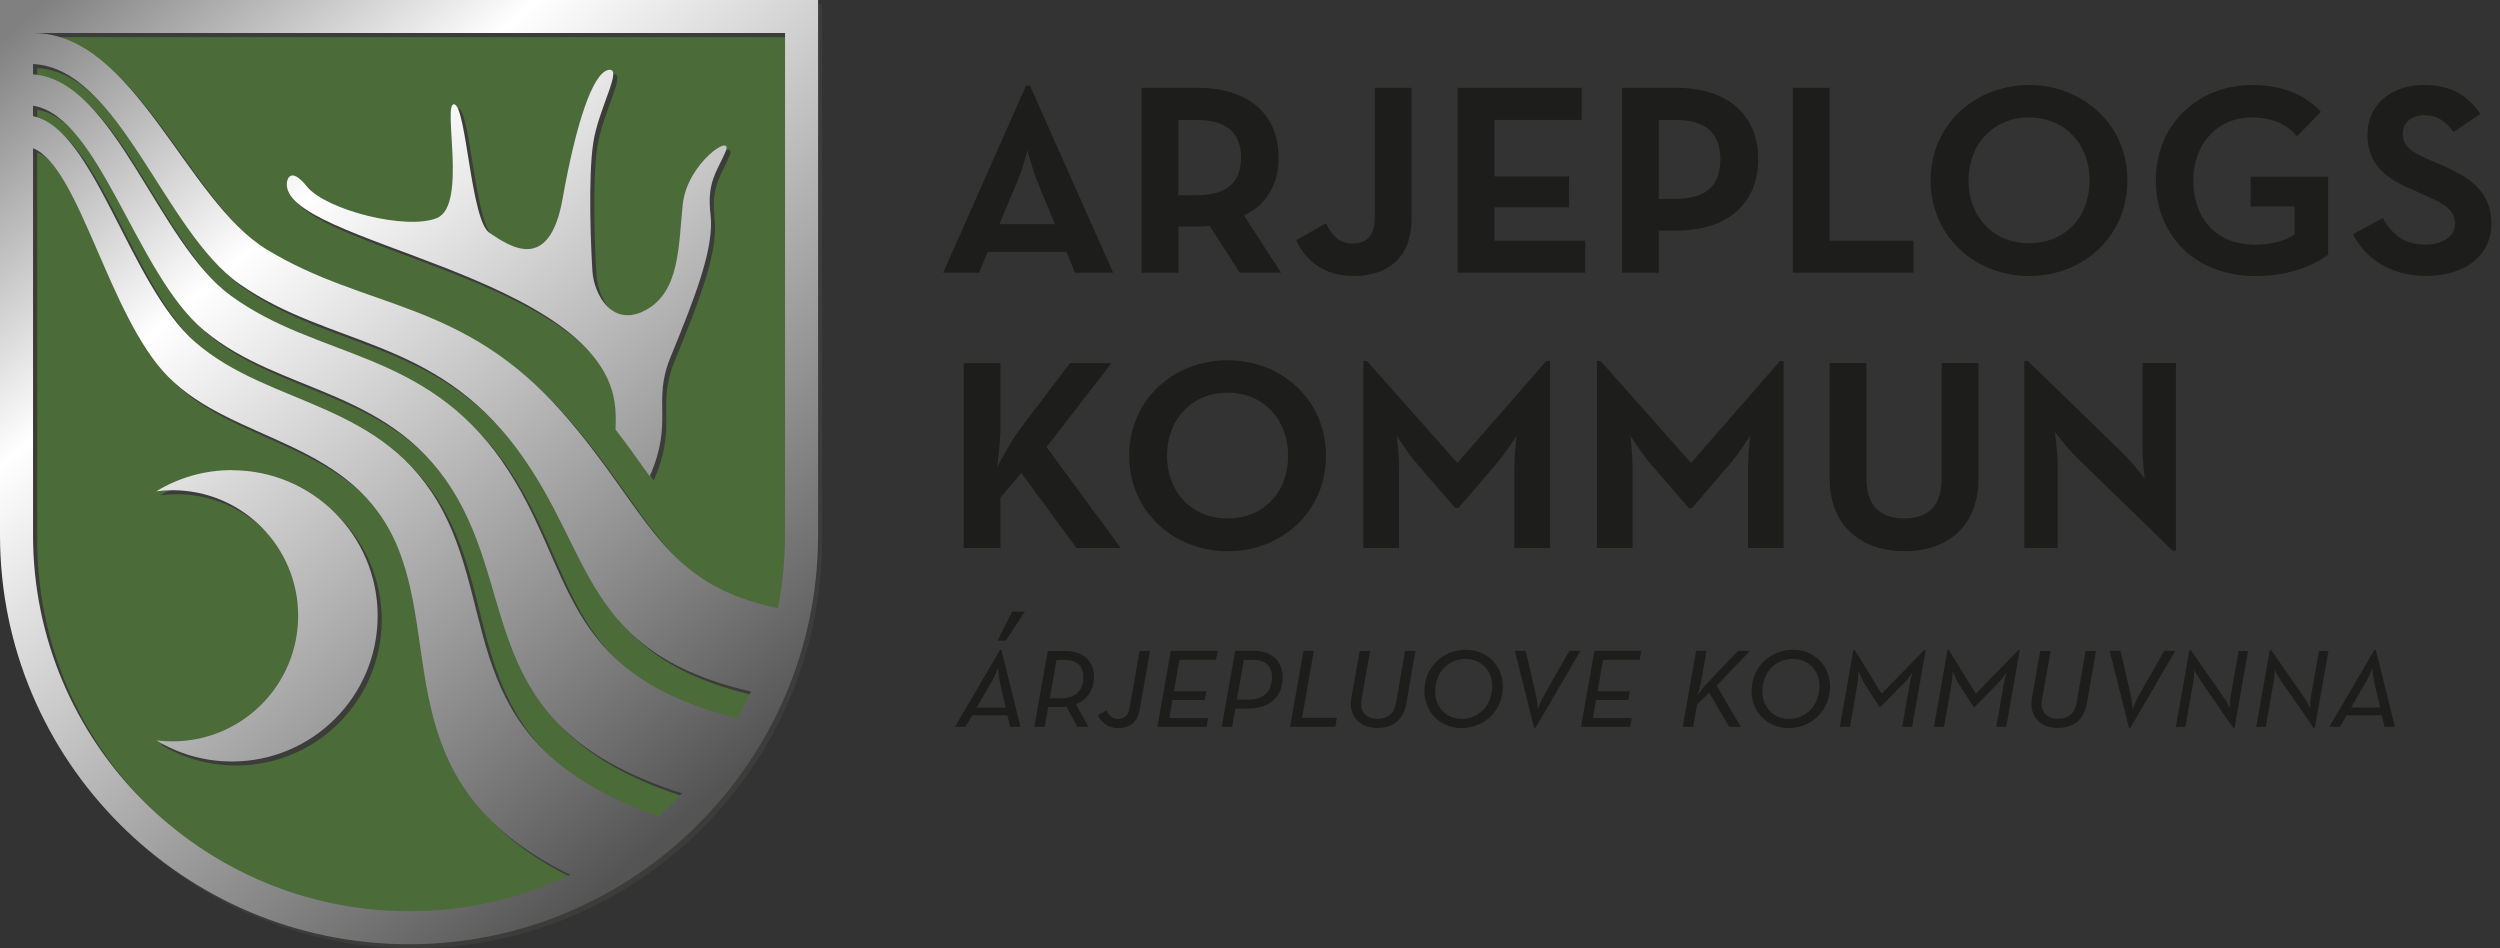 <svg width="174" height="66" viewBox="0 0 174 66" fill="none" xmlns="http://www.w3.org/2000/svg">
<rect x="0" y="0" width="174" height="66" fill="#333333" stroke="none"/>
<path d="M28.469 64.561C13.411 64.561 1.159 52.309 1.159 37.251V1.159H55.784V37.251C55.784 52.309 43.532 64.561 28.474 64.561H28.469Z" fill="#4B6B39"/>
<path d="M0.283 0.281V37.532C0.283 53.233 13.055 66.001 28.752 66.001C44.453 66.001 57.221 53.228 57.221 37.532V0.281H0.283ZM54.926 2.585V37.532C54.926 39.27 54.753 40.966 54.429 42.609C46.182 40.934 45.466 35.835 39.403 28.965C32.47 21.11 25.8 21.876 18.867 17.657C13.192 14.213 9.648 2.585 2.586 2.585H54.926ZM46.123 57.092C32.191 52.279 35.042 43.357 31.115 35.871C27.059 28.139 19.086 28.65 13.858 24.084C9.265 20.065 6.865 9.231 2.586 8.369V7.639C7.212 8.369 9.748 19.331 14.483 23.276C19.916 27.806 27.753 27.241 32.15 35.004C36.388 42.486 33.82 51.107 47.769 55.495C47.245 56.052 46.697 56.581 46.123 57.087V57.092ZM35.257 32.422C29.806 24.595 22.429 25.284 16.363 20.877C11.212 17.137 8.252 5.851 2.586 5.463V4.743C8.603 5.025 11.705 16.407 16.987 20.074C23.273 24.435 30.481 23.719 36.292 31.56C41.67 38.813 40.74 45.674 52.55 48.416C52.258 49.05 51.943 49.666 51.606 50.272C38.956 47.129 40.361 39.762 35.252 32.422H35.257ZM2.586 37.532V10.6C5.834 11.913 7.841 22.291 11.979 26.492C16.586 31.168 24.925 30.826 28.004 38.462C30.955 45.783 27.625 55.162 39.983 61.175C36.58 62.798 32.771 63.706 28.756 63.711C14.328 63.711 2.586 51.969 2.586 37.541V37.532Z" fill="#3C3C3B"/>
<path d="M16.431 32.998C14.501 32.998 12.7 33.536 11.167 34.471C11.536 34.426 11.915 34.398 12.298 34.398C17.124 34.398 21.038 38.312 21.038 43.139C21.038 47.965 17.124 51.879 12.298 51.879C11.915 51.879 11.536 51.856 11.167 51.806C12.7 52.741 14.501 53.279 16.431 53.279C22.033 53.279 26.567 48.74 26.567 43.143C26.567 37.546 22.028 33.003 16.431 33.003V32.998Z" fill="#3C3C3B"/>
<path d="M43.107 28.672C43.148 29.196 43.148 29.698 43.121 30.177C43.965 31.272 44.695 32.303 45.374 33.261C45.416 33.32 45.461 33.379 45.502 33.438C47.195 29.579 45.657 28.297 46.944 25.164C48.732 20.789 50.005 17.495 49.736 15.215C49.466 12.934 50.21 12.199 50.785 10.835C51.364 9.472 48.107 11.616 47.801 14.521C47.5 17.422 47.596 20.556 45.256 21.852C42.916 23.147 41.62 20.807 41.515 19.156C41.41 17.505 41.21 12.719 41.566 10.274C41.921 7.829 43.7 4.937 42.619 5.156C41.534 5.375 40.375 8.842 39.435 14.133C38.496 19.421 35.658 17.359 34.354 16.497C33.049 15.634 32.752 7.72 31.899 7.542C31.047 7.369 32.825 14.549 30.713 15.447C28.601 16.346 22.972 14.891 21.672 13.29C20.372 11.688 20.249 12.998 20.249 12.998C19.825 17.208 42.359 19.329 43.103 28.672H43.107Z" fill="#3C3C3B"/>
<path d="M0 0V37.25C0 52.951 12.773 65.719 28.469 65.719C44.17 65.719 56.938 52.947 56.938 37.25V0H0ZM54.639 2.299V37.246C54.639 38.984 54.466 40.681 54.142 42.323C45.895 40.649 45.178 35.549 39.111 28.679C32.178 20.824 25.509 21.59 18.575 17.371C12.909 13.931 9.36 2.299 2.299 2.299H54.639ZM45.835 56.806C31.899 51.993 34.755 43.071 30.828 35.585C26.772 27.853 18.799 28.364 13.571 23.798C8.977 19.784 6.578 8.945 2.299 8.088V7.358C6.925 8.088 9.461 19.049 14.196 22.995C19.629 27.525 27.466 26.959 31.863 34.723C36.101 42.204 33.532 50.821 47.482 55.214C46.957 55.77 46.406 56.3 45.835 56.806ZM34.974 32.137C29.523 24.309 22.147 24.998 16.08 20.591C10.93 16.851 7.969 5.565 2.299 5.177V4.457C8.316 4.74 11.418 16.121 16.7 19.788C22.986 24.149 30.189 23.433 36.005 31.274C41.383 38.528 40.453 45.388 52.263 48.13C51.971 48.764 51.656 49.38 51.318 49.986C38.669 46.843 40.074 39.476 34.965 32.137H34.974ZM2.299 37.25V10.314C5.547 11.628 7.554 22.005 11.691 26.207C16.299 30.882 24.637 30.54 27.716 38.176C30.668 45.498 27.338 54.876 39.695 60.889C36.292 62.513 32.483 63.42 28.469 63.42C14.041 63.42 2.299 51.679 2.299 37.25Z" fill="url(#paint0_linear_21_7501)"/>
<path d="M16.144 32.719C14.219 32.719 12.417 33.257 10.88 34.192C11.249 34.147 11.628 34.119 12.011 34.119C16.837 34.119 20.751 38.033 20.751 42.859C20.751 47.685 16.837 51.599 12.011 51.599C11.628 51.599 11.249 51.577 10.88 51.526C12.412 52.462 14.214 53 16.144 53C21.745 53 26.284 48.461 26.284 42.864C26.284 37.267 21.745 32.728 16.144 32.728V32.719Z" fill="url(#paint1_linear_21_7501)"/>
<path d="M42.825 28.384C42.866 28.909 42.866 29.411 42.838 29.89C43.682 30.985 44.412 32.015 45.092 32.973C45.133 33.033 45.178 33.092 45.22 33.151C46.912 29.292 45.379 28.01 46.661 24.877C48.454 20.502 49.722 17.208 49.453 14.928C49.179 12.647 49.927 11.912 50.502 10.548C51.081 9.184 47.82 11.328 47.519 14.234C47.218 17.135 47.313 20.269 44.973 21.565C42.633 22.86 41.338 20.52 41.233 18.869C41.128 17.218 40.927 12.432 41.283 9.987C41.639 7.542 43.422 4.65 42.337 4.869C41.255 5.093 40.097 8.555 39.153 13.846C38.213 19.138 35.376 17.072 34.071 16.209C32.766 15.347 32.47 7.433 31.617 7.259C30.764 7.086 32.543 14.266 30.431 15.165C28.319 16.063 22.69 14.608 21.39 13.007C20.09 11.406 19.966 12.715 19.966 12.715C19.542 16.925 42.077 19.047 42.82 28.389L42.825 28.384Z" fill="url(#paint2_linear_21_7501)"/>
<path d="M68.151 18.983H65.642L71.412 5.964H71.686L77.479 18.983H74.82L74.218 17.528H68.748L68.146 18.983H68.151ZM72.238 12.738C71.814 11.684 71.513 10.457 71.513 10.457C71.513 10.457 71.212 11.684 70.76 12.738L69.556 15.598H73.419L72.243 12.738H72.238Z" fill="#1D1D1B"/>
<path d="M89.162 18.981H86.279L84.198 15.719C83.925 15.746 83.647 15.769 83.346 15.769H82.018V18.981H79.459V6.112H83.346C86.78 6.112 88.988 7.841 88.988 10.98C88.988 12.909 88.085 14.291 86.58 14.994L89.162 18.981ZM83.263 13.589C85.471 13.589 86.374 12.635 86.374 10.98C86.374 9.324 85.471 8.348 83.263 8.348H82.009V13.589H83.263Z" fill="#1D1D1B"/>
<path d="M90.215 16.723L92.272 15.546C92.747 16.399 93.198 16.951 94.129 16.951C95.11 16.951 95.685 16.422 95.685 15.144V6.112H98.244V15.245C98.244 18.005 96.515 19.209 94.207 19.209C92.076 19.209 90.845 18.082 90.22 16.727L90.215 16.723Z" fill="#1D1D1B"/>
<path d="M101.455 6.112H110.086V8.343H104.014V12.28H109.205V14.437H104.014V16.745H110.337V18.976H101.455V6.112Z" fill="#1D1D1B"/>
<path d="M112.891 6.112H116.677C120.24 6.112 122.37 7.992 122.37 11.08C122.37 14.168 120.24 16.047 116.677 16.047H115.45V18.981H112.891V6.112ZM116.604 13.84C118.812 13.84 119.738 12.864 119.738 11.08C119.738 9.296 118.762 8.348 116.604 8.348H115.45V13.84H116.604Z" fill="#1D1D1B"/>
<path d="M124.779 6.112H127.338V16.75H133.181V18.981H124.779V6.112Z" fill="#1D1D1B"/>
<path d="M134.372 12.564C134.372 8.628 137.506 5.918 141.219 5.918C144.932 5.918 148.066 8.628 148.066 12.564C148.066 16.501 144.955 19.211 141.219 19.211C137.483 19.211 134.372 16.451 134.372 12.564ZM145.438 12.564C145.438 10.033 143.709 8.176 141.223 8.176C138.737 8.176 137.008 10.033 137.008 12.564C137.008 15.096 138.737 16.93 141.223 16.93C143.709 16.93 145.438 15.123 145.438 12.564Z" fill="#1D1D1B"/>
<path d="M150.046 12.564C150.046 8.628 153.006 5.918 156.742 5.918C159.101 5.918 160.528 6.721 161.532 7.775L159.876 9.481C159.247 8.751 158.298 8.176 156.742 8.176C154.233 8.176 152.655 10.105 152.655 12.564C152.655 15.023 154.06 17.03 156.993 17.03C158.17 17.03 159.101 16.706 159.703 16.328V14.371H156.642V12.291H162.034V17.733C161.181 18.385 159.424 19.215 156.993 19.215C152.806 19.215 150.046 16.405 150.046 12.569V12.564Z" fill="#1D1D1B"/>
<path d="M163.771 16.3L165.852 15.169C166.403 16.222 167.279 17.025 168.812 17.025C169.989 17.025 170.869 16.473 170.869 15.57C170.869 14.667 170.267 14.238 168.812 13.613L168.037 13.262C166.08 12.459 164.775 11.456 164.775 9.375C164.775 7.295 166.431 5.913 168.689 5.913C170.395 5.913 171.649 6.488 172.626 7.92L170.769 9.197C170.24 8.445 169.615 8.021 168.739 8.021C167.863 8.021 167.234 8.495 167.234 9.325C167.234 10.155 167.808 10.552 168.812 11.004L169.615 11.355C171.873 12.286 173.401 13.312 173.401 15.543C173.401 17.773 171.622 19.206 168.835 19.206C166.353 19.206 164.57 17.928 163.767 16.295L163.771 16.3Z" fill="#1D1D1B"/>
<path d="M70.988 29.863L74.473 25.274H77.356L72.84 31.118L78.008 38.143H74.925L71.088 32.924L69.633 34.63V38.143H67.074V25.274H69.633V29.663C69.633 30.593 69.483 31.843 69.405 32.495C69.784 31.82 70.432 30.616 70.984 29.863H70.988Z" fill="#1D1D1B"/>
<path d="M78.592 31.72C78.592 27.783 81.726 25.073 85.439 25.073C89.153 25.073 92.286 27.783 92.286 31.72C92.286 35.656 89.175 38.366 85.439 38.366C81.703 38.366 78.592 35.606 78.592 31.72ZM89.654 31.72C89.654 29.188 87.925 27.331 85.439 27.331C82.953 27.331 81.225 29.188 81.225 31.72C81.225 34.251 82.953 36.085 85.439 36.085C87.925 36.085 89.654 34.279 89.654 31.72Z" fill="#1D1D1B"/>
<path d="M94.886 25.122H95.137L101.432 32.22L107.627 25.122H107.878V38.141H105.396V32.699C105.396 31.695 105.547 30.318 105.547 30.318C105.547 30.318 104.822 31.499 104.069 32.375L101.51 35.358H101.282L98.7 32.375C97.947 31.522 97.222 30.318 97.222 30.318C97.222 30.318 97.373 31.695 97.373 32.699V38.141H94.891V25.122H94.886Z" fill="#1D1D1B"/>
<path d="M111.149 25.122H111.399L117.695 32.22L123.889 25.122H124.14V38.141H121.659V32.699C121.659 31.695 121.809 30.318 121.809 30.318C121.809 30.318 121.084 31.499 120.327 32.375L117.767 35.358H117.539L114.958 32.375C114.205 31.522 113.48 30.318 113.48 30.318C113.48 30.318 113.63 31.695 113.63 32.699V38.141H111.149V25.122Z" fill="#1D1D1B"/>
<path d="M127.342 33.322V25.27H129.901V33.249C129.901 35.178 130.827 36.082 132.534 36.082C134.24 36.082 135.143 35.178 135.143 33.249V25.27H137.702V33.322C137.702 36.633 135.544 38.362 132.561 38.362C129.578 38.362 127.342 36.633 127.342 33.322Z" fill="#1D1D1B"/>
<path d="M144.622 31.92C143.842 31.167 143.016 30.063 143.016 30.063C143.016 30.063 143.217 31.445 143.217 32.494V38.137H140.886V25.118H141.137L147.66 31.463C148.563 32.339 149.266 33.32 149.266 33.32C149.266 33.32 149.115 32.015 149.115 30.889V25.269H151.446V38.315H151.195L144.622 31.92Z" fill="#1D1D1B"/>
<path d="M67.198 50.59H66.463L69.602 45.239H69.697L71.029 50.59H70.304L70.117 49.792H67.663L67.202 50.59H67.198ZM69.579 47.434C69.497 47.069 69.465 46.512 69.465 46.512C69.465 46.512 69.255 47.037 69.054 47.393L67.973 49.249H69.998L69.579 47.434ZM70.45 42.566H71.33L69.998 44.592H69.424L70.45 42.566Z" fill="#1D1D1B"/>
<path d="M75.755 50.587H74.989L74.222 49.182C74.094 49.191 73.949 49.205 73.803 49.205H72.954L72.712 50.592H71.987L72.922 45.305H74.149C75.417 45.305 76.143 46.03 76.143 47.12C76.134 47.969 75.723 48.717 74.884 49.009L75.755 50.592V50.587ZM73.825 48.607C74.916 48.607 75.399 48.01 75.399 47.116C75.399 46.381 74.98 45.93 74.099 45.93H73.534L73.064 48.603H73.83L73.825 48.607Z" fill="#1D1D1B"/>
<path d="M76.403 49.77L77.009 49.447C77.187 49.803 77.397 50.035 77.817 50.035C78.268 50.035 78.528 49.784 78.624 49.251L79.318 45.305H80.043L79.331 49.342C79.185 50.254 78.661 50.674 77.799 50.674C77.073 50.674 76.603 50.222 76.403 49.77Z" fill="#1D1D1B"/>
<path d="M81.489 45.3H84.751L84.636 45.92H82.087L81.708 48.123H83.961L83.847 48.721H81.603L81.384 49.971H84.089L83.984 50.591H80.554L81.489 45.304V45.3Z" fill="#1D1D1B"/>
<path d="M85.759 50.587H85.033L85.969 45.3H87.291C88.573 45.3 89.276 46.084 89.276 47.134C89.276 48.466 88.386 49.314 86.872 49.314H85.982L85.763 50.582L85.759 50.587ZM86.881 48.698C88.044 48.698 88.528 48.046 88.528 47.134C88.537 46.431 88.149 45.929 87.228 45.929H86.575L86.082 48.698H86.881Z" fill="#1D1D1B"/>
<path d="M90.717 45.3H91.443L90.626 49.957H93.048L92.934 50.587H89.787L90.722 45.3H90.717Z" fill="#1D1D1B"/>
<path d="M94.056 48.575L94.635 45.305H95.361L94.772 48.621C94.604 49.565 95.087 50.026 95.872 50.026C96.583 50.026 97.049 49.67 97.181 48.831L97.788 45.305H98.513L97.883 48.936C97.674 50.14 96.93 50.665 95.84 50.665C94.686 50.665 93.823 49.889 94.056 48.575Z" fill="#1D1D1B"/>
<path d="M99.142 48.096C99.142 46.408 100.452 45.222 102.016 45.222C103.453 45.222 104.598 46.271 104.598 47.79C104.598 49.478 103.289 50.673 101.724 50.673C100.287 50.673 99.142 49.614 99.142 48.091V48.096ZM103.859 47.772C103.859 46.65 103.084 45.86 101.993 45.86C100.798 45.86 99.886 46.814 99.886 48.105C99.886 49.236 100.661 50.034 101.752 50.034C102.947 50.034 103.859 49.058 103.859 47.767V47.772Z" fill="#1D1D1B"/>
<path d="M105.428 45.3H106.186L106.888 48.32C106.993 48.739 107.025 49.392 107.025 49.392C107.025 49.392 107.235 48.785 107.477 48.374L109.228 45.3H109.995L106.879 50.651H106.774L105.433 45.3H105.428Z" fill="#1D1D1B"/>
<path d="M110.971 45.3H114.232L114.118 45.92H111.568L111.19 48.123H113.443L113.329 48.721H111.085L110.866 49.971H113.571L113.466 50.591H110.036L110.971 45.304V45.3Z" fill="#1D1D1B"/>
<path d="M118.776 47.599L120.956 45.3H121.796L119.478 47.722L121.166 50.587H120.35L118.954 48.206L118.114 49.045L117.841 50.587H117.115L118.051 45.3H118.776L118.388 47.48C118.333 47.795 118.219 48.174 118.137 48.434C118.283 48.192 118.525 47.845 118.776 47.594V47.599Z" fill="#1D1D1B"/>
<path d="M121.914 48.096C121.914 46.408 123.223 45.222 124.788 45.222C126.225 45.222 127.37 46.271 127.37 47.79C127.37 49.478 126.056 50.673 124.496 50.673C123.059 50.673 121.914 49.614 121.914 48.091V48.096ZM126.635 47.772C126.635 46.65 125.86 45.86 124.77 45.86C123.575 45.86 122.662 46.814 122.662 48.105C122.662 49.236 123.438 50.034 124.528 50.034C125.723 50.034 126.635 49.058 126.635 47.767V47.772Z" fill="#1D1D1B"/>
<path d="M128.989 45.236H129.085L130.965 48.279L133.934 45.236H134.03L133.086 50.587H132.392L132.894 47.713C132.958 47.348 133.095 46.778 133.095 46.778C133.095 46.778 132.876 47.189 132.538 47.522L130.892 49.2H130.809L129.76 47.576C129.56 47.271 129.363 46.705 129.363 46.705C129.363 46.705 129.322 47.367 129.258 47.713L128.757 50.587H128.054L128.998 45.236H128.989Z" fill="#1D1D1B"/>
<path d="M135.54 45.236H135.635L137.515 48.279L140.484 45.236H140.58L139.636 50.587H138.942L139.444 47.713C139.508 47.348 139.645 46.778 139.645 46.778C139.645 46.778 139.426 47.189 139.088 47.522L137.442 49.2H137.36L136.31 47.576C136.11 47.271 135.914 46.705 135.914 46.705C135.914 46.705 135.873 47.367 135.809 47.713L135.307 50.587H134.604L135.549 45.236H135.54Z" fill="#1D1D1B"/>
<path d="M141.424 48.575L141.999 45.305H142.724L142.136 48.621C141.967 49.565 142.451 50.026 143.24 50.026C143.951 50.026 144.412 49.67 144.549 48.831L145.156 45.305H145.881L145.251 48.936C145.042 50.14 144.298 50.665 143.208 50.665C142.054 50.665 141.196 49.889 141.424 48.575Z" fill="#1D1D1B"/>
<path d="M146.83 45.3H147.587L148.289 48.32C148.394 48.739 148.426 49.392 148.426 49.392C148.426 49.392 148.636 48.785 148.878 48.374L150.63 45.3H151.396L148.28 50.651H148.175L146.834 45.3H146.83Z" fill="#1D1D1B"/>
<path d="M153.152 47.355C152.91 47 152.723 46.644 152.723 46.644C152.723 46.644 152.723 47.073 152.659 47.419L152.103 50.585H151.441L152.386 45.248H152.481L154.767 48.532C154.977 48.838 155.187 49.267 155.187 49.267C155.187 49.267 155.196 48.783 155.259 48.418L155.807 45.303H156.468L155.524 50.654H155.428L153.152 47.36V47.355Z" fill="#1D1D1B"/>
<path d="M158.745 47.355C158.503 47 158.316 46.644 158.316 46.644C158.316 46.644 158.316 47.073 158.252 47.419L157.695 50.585H157.034L157.978 45.248H158.074L160.359 48.532C160.569 48.838 160.779 49.267 160.779 49.267C160.779 49.267 160.788 48.783 160.852 48.418L161.4 45.303H162.061L161.117 50.654H161.021L158.745 47.36V47.355Z" fill="#1D1D1B"/>
<path d="M162.855 50.587H162.12L165.259 45.236H165.355L166.687 50.587H165.961L165.774 49.789H163.32L162.859 50.587H162.855ZM165.236 47.431C165.154 47.066 165.122 46.509 165.122 46.509C165.122 46.509 164.912 47.034 164.711 47.389L163.63 49.246H165.656L165.236 47.431Z" fill="#1D1D1B"/>
<defs>
<linearGradient id="paint0_linear_21_7501" x1="5.775" y1="-2.185" x2="53.079" y2="52.258" gradientUnits="userSpaceOnUse">
<stop stop-color="#808080"/>
<stop offset="0.31" stop-color="white"/>
<stop offset="1" stop-color="#545454"/>
</linearGradient>
<linearGradient id="paint1_linear_21_7501" x1="-10.432" y1="11.904" x2="36.872" y2="66.343" gradientUnits="userSpaceOnUse">
<stop stop-color="#808080"/>
<stop offset="0.31" stop-color="white"/>
<stop offset="1" stop-color="#545454"/>
</linearGradient>
<linearGradient id="paint2_linear_21_7501" x1="15.665" y1="-10.782" x2="62.973" y2="43.657" gradientUnits="userSpaceOnUse">
<stop stop-color="#808080"/>
<stop offset="0.31" stop-color="white"/>
<stop offset="1" stop-color="#545454"/>
</linearGradient>
</defs>
</svg>
